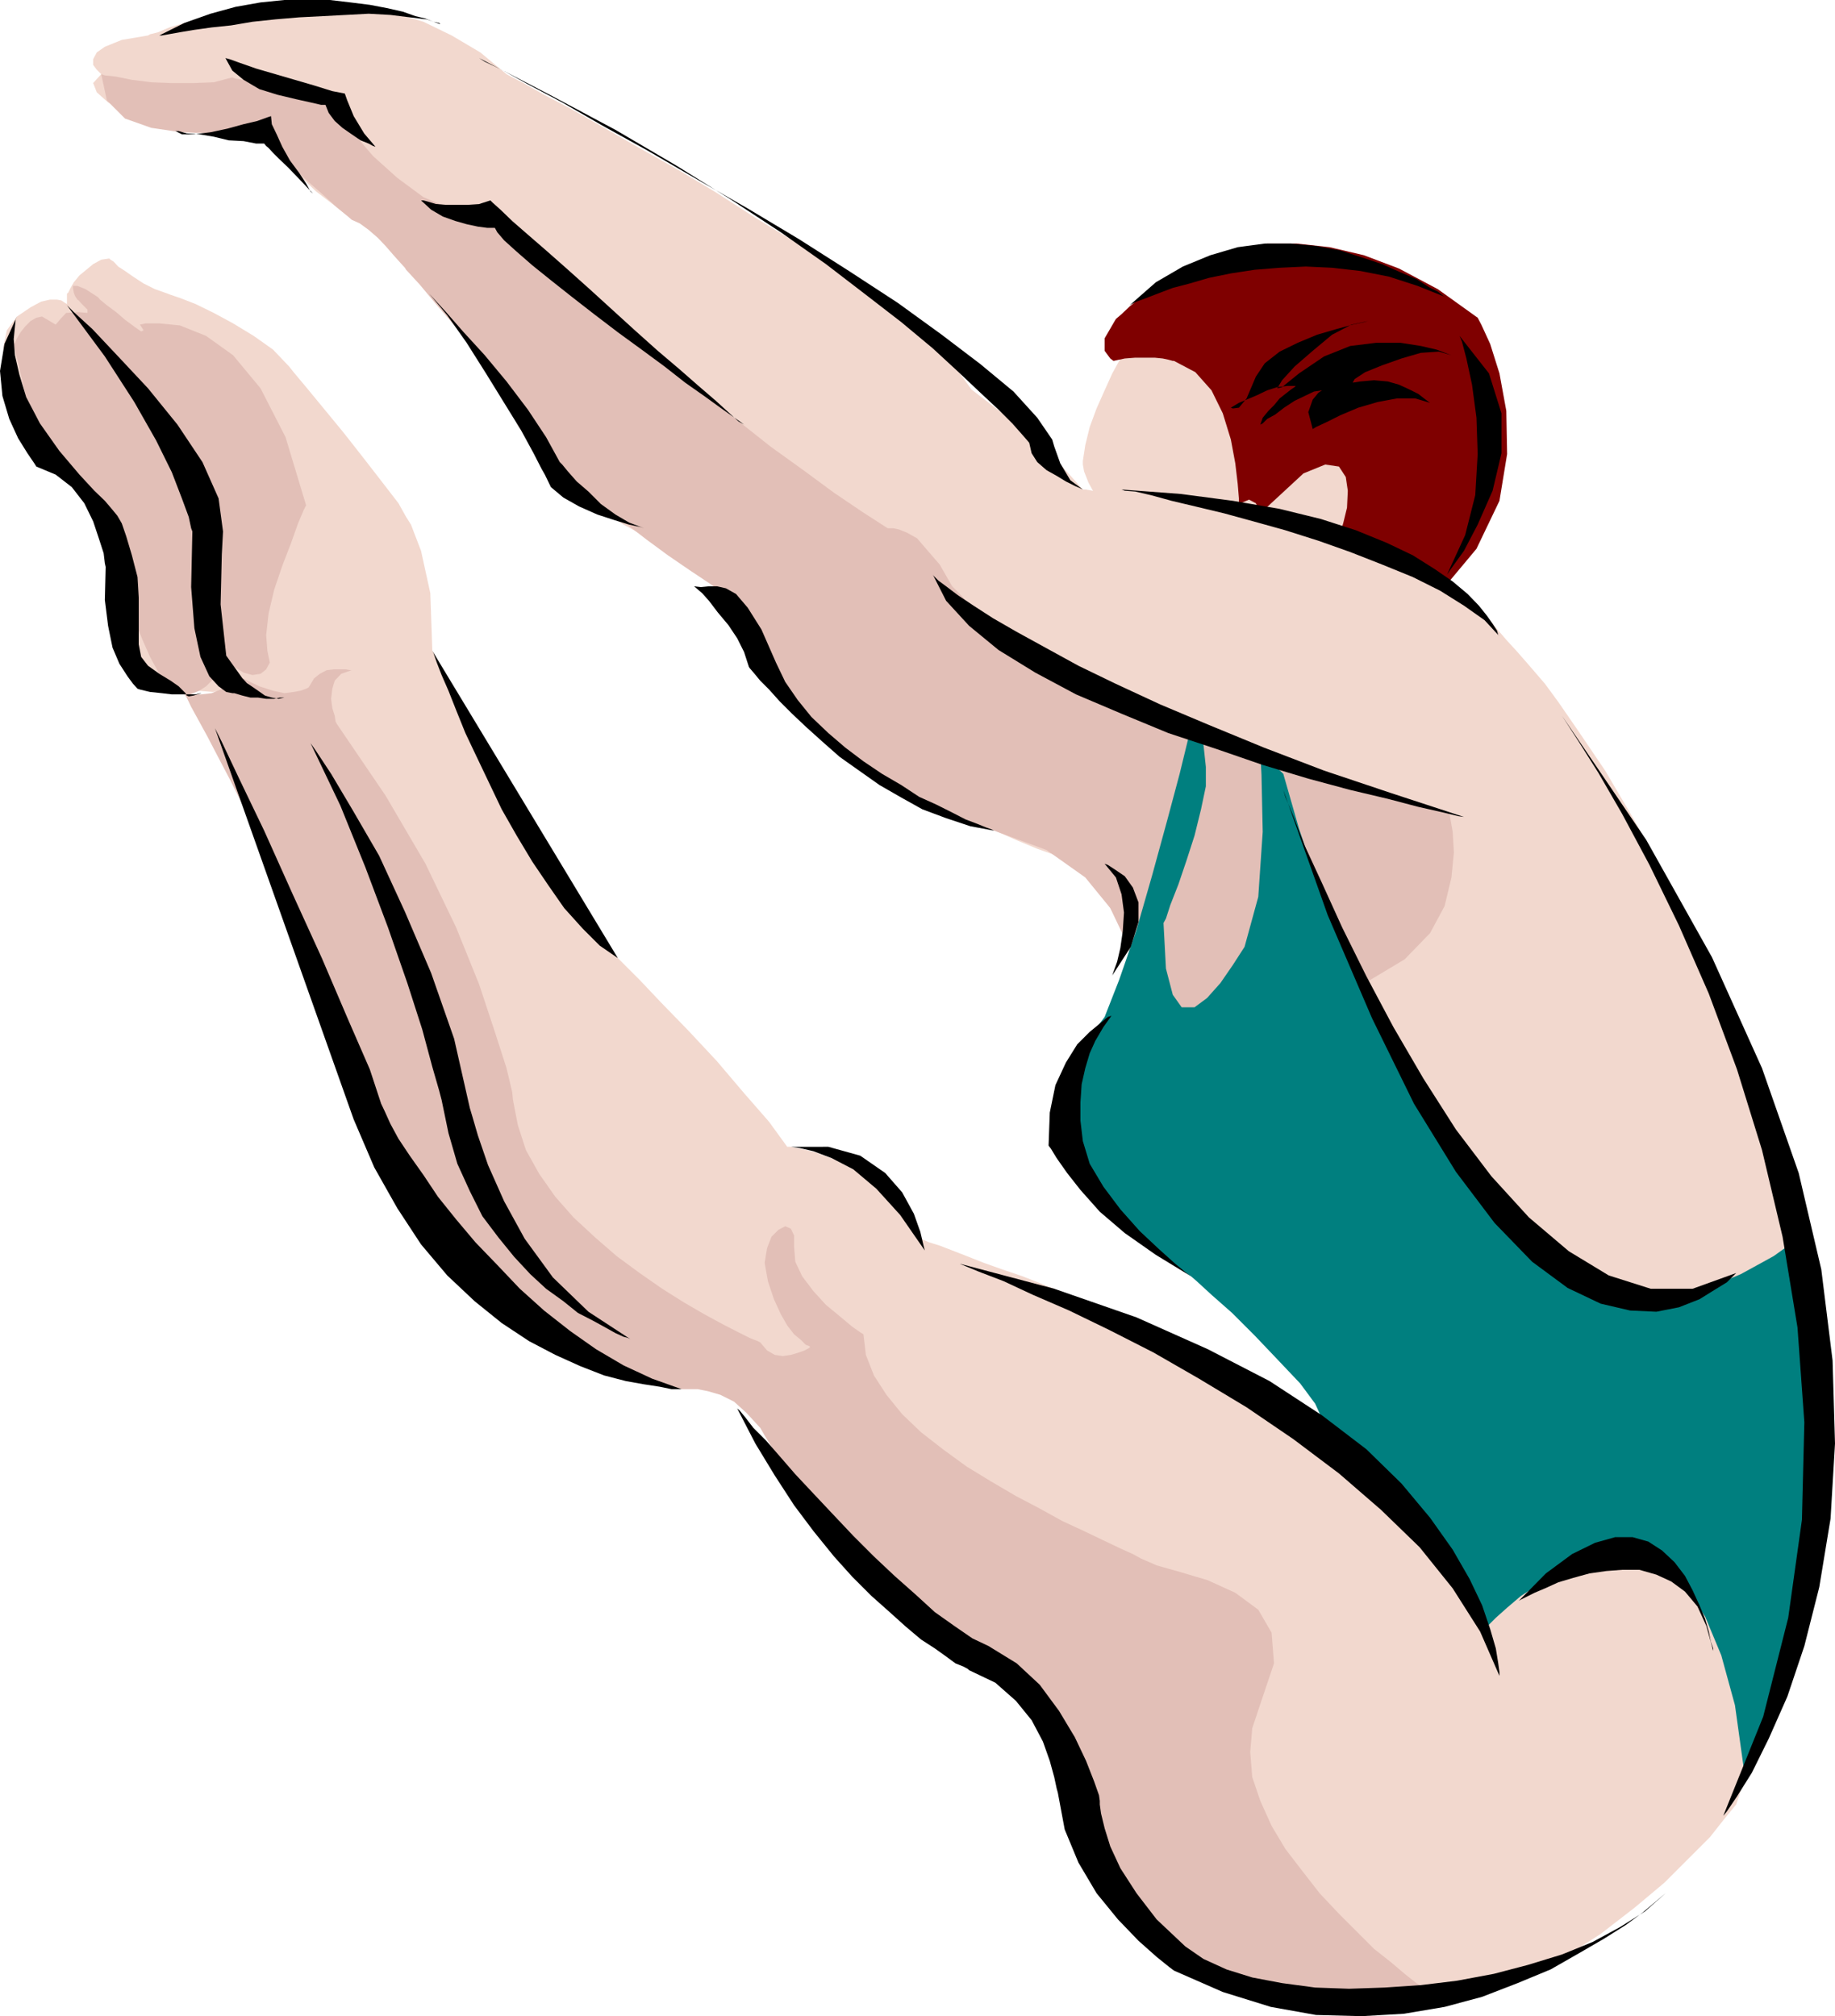 <svg height="480" viewBox="0 0 327.6 360" width="436.8" xmlns="http://www.w3.org/2000/svg"><path style="fill:#f2d8ce" d="m334.862 303.153-.36.576-.864 1.656-1.224 2.232-1.368 3.024-1.44 3.24-1.224 3.312-.792 3.24-.432 2.808v.648l.216 1.224.792 2.016 1.224 2.232 1.656 3.24 1.008 3.672.36 3.24.216 1.44 23.976.792 23.184-3.024 3.024-11.592-13.824-20.952z" transform="translate(-133.838 -240.945)"/><path style="fill:#7f0000" d="m332.846 298.257.216-.36 1.008-.864 1.44-1.368 2.016-1.656 2.664-2.016 3.024-1.872 3.456-1.8 4.032-1.656 4.464-1.368 4.896-.864h5.256l5.904.648 6.12 1.44 6.264 2.376 6.912 3.672 7.128 5.112.648 1.224 1.584 3.456 1.656 5.256 1.224 6.696.144 7.704-1.368 8.352-4.104 8.568-6.912 8.28-7.704 7.128-3.888 3.024-.36.216 1.584-2.232 2.88-3.24 3.24-3.456 2.664-2.664 1.008-1.224-17.064-7.704.216-.792.576-2.016.648-2.664.144-3.024-.36-2.448-1.224-1.872-2.448-.36-3.888 1.584-7.704 7.128-.216-.576-.576-1.224-1.224-.648-1.8.792v-1.008l-.216-2.592-.432-3.672-.792-4.248-1.44-4.68-2.016-4.104-2.88-3.24-3.816-2.016h-.216l-.792-.216-1.008-.216-1.44-.144h-3.456l-1.872.144-2.016.432-.576-.432-1.008-1.368v-2.232z" transform="translate(-133.838 -240.945)"/><path style="fill:#f2d8ce" d="m160.262 247.28.36-.215 1.44-.36 2.016-.864 2.664-.792 3.456-.792 3.888-1.008 4.464-.648 4.68-.576 4.824-.432 5.328.216 5.256.36 5.472 1.08 5.328 1.584 5.04 2.448 5.112 3.024 4.68 3.888.792.432 2.232 1.152 3.672 2.088 4.68 2.448 5.688 3.24 6.264 3.6 6.912 3.888 7.128 4.248 7.272 4.68 7.344 4.464 6.912 4.68 6.48 4.68 5.904 4.68 4.968 4.248 4.104 4.104 2.664 3.672L319.67 320l7.488 8.352h.576l1.872.36 3.024.432 3.672.648 4.68.792 5.256 1.008 5.472 1.008 6.12 1.44 6.12 1.44 6.048 1.8 6.12 1.8 5.904 2.088 5.256 2.232 4.68 2.376 4.032 2.448 3.312 2.88.144.216.432.36.648.864 1.008 1.224 1.368 1.584 1.656 1.8 2.016 2.304 2.232 2.592.864 1.008 2.376 3.24 3.672 5.328 4.68 6.912 5.256 8.928 5.688 10.368 5.688 11.736 5.544 13.392 5.04 14.4 4.248 15.624 3.096 16.704 1.584 17.424.216 18.072-2.016 18.936-4.248 19.296-6.696 19.728-.648.792-1.656 2.016-2.376 3.024-3.672 3.672-4.464 4.464-5.328 4.464-6.048 4.68-6.696 4.32-7.344 3.816-8.136 2.88-8.496 2.016-8.928.576-9.576-.792-9.72-2.664-10.224-4.824-10.296-7.128-9.576-12.384-6.12-19.944-.36-.576-1.008-1.44-1.872-2.448-2.448-2.592-2.808-3.096-3.456-3.024-3.672-2.88-4.248-2.376-.432-.432-1.224-1.224-1.8-1.656-2.448-2.376-2.736-2.88-3.096-3.024-3.456-3.672-3.456-3.672-3.672-3.816-3.384-3.888-3.312-3.672-2.808-3.672-2.664-3.456-2.016-3.24-1.44-2.592-.576-2.304-.216-.144-.432-.432-1.008-.792-1.008-.864-1.44-.792-1.368-1.008-1.656-.792-1.8-.648-.432-.216-1.44-.36-2.232-.792-2.808-1.224-3.672-1.656-3.888-1.8-4.248-2.448-4.464-3.096-4.68-3.24-4.464-4.032-4.464-4.464-4.248-5.112-4.104-5.472-3.456-6.264-2.808-7.128-2.232-7.56-1.008-2.592-2.664-6.84-3.672-9.936-4.464-11.232-4.464-11.52-4.248-10.224-3.456-7.272-2.016-3.456-1.44-1.224v-.792l.576-.432.432-.216-.216.216-.576.648-1.008.792-1.44.576-2.016.216-2.664-.216-3.024-1.008-3.888-2.016h-1.44l-1.224-.432-1.584-1.008-1.44-2.448-1.008-3.6-.432-5.544.216-7.488-.216-.432-.576-1.224-1.224-2.016-1.656-2.664-2.232-3.24-2.592-4.032-3.312-4.68-3.816-5.112-.432-.576-1.008-1.8-1.224-2.448-1.44-3.096-1.008-3.24-.216-3.24.648-3.024 1.8-2.448 2.448-1.656 1.872-1.008 1.584-.36h1.224l.792.144.648.432.36.216v.216-2.088l.216-.144.432-.864.576-1.008 1.008-1.224 1.224-1.008 1.224-1.008 1.44-.792 1.44-.216.216.216.576.36.792.864 1.224.792 1.44 1.008 1.872 1.224 2.016 1.008 2.232.792.576.216 1.872.648 2.592 1.008 3.24 1.584 3.456 1.872 3.672 2.232 3.456 2.448 2.88 3.024.792 1.008 2.232 2.664 3.024 3.672 3.672 4.464 3.672 4.68 3.456 4.464 2.664 3.456 1.368 2.448.864 1.368 1.8 4.68 1.656 7.56.36 10.296.432.648.792 1.656 1.44 2.376 1.8 3.312 2.016 4.032 2.448 4.248 2.88 4.68 2.592 4.896 2.88 5.04 3.024 4.896 2.664 4.68 2.664 4.032 2.448 3.888 2.016 3.024 1.8 2.232 1.224 1.224 1.008 1.008 2.88 2.88 3.816 4.032 4.896 5.04 5.112 5.472 4.824 5.688 4.464 5.112 3.24 4.464h.648l1.8.36 2.664.648 3.24 1.224 3.888 2.016 4.032 2.88 3.888 4.032 3.744 5.256.432.216 1.008.432 1.872.576 2.232.864 2.592 1.008 3.096 1.224 3.24 1.152 3.6 1.224 3.672 1.44 3.672 1.44 3.672 1.44 3.456 1.368 3.24 1.44 2.808 1.224 2.664 1.008 2.016 1.008 2.088 1.008 2.376 1.44 2.88 1.656 2.808 1.8 3.312 2.016 3.24 2.088 3.24 2.232 3.456 2.016 3.024 2.016 3.024 2.016 2.664 1.872 2.448 1.368 1.8 1.44 1.656 1.008.792.648.432.216-20.52-54.864-28.224-46.08-4.896-7.488-.576-.216-1.656-.576-2.448-1.08-3.456-1.224-3.816-1.584-4.536-2.016-4.824-2.232-5.112-2.664-4.968-2.88-5.112-3.024-4.896-3.456-4.608-3.672-4.104-3.816-3.456-3.888-2.808-4.248-1.872-4.464-2.232-7.128-1.008-3.456-.216-.792.648 1.224.792 2.232 1.008 2.592.648 2.232.36.864-.576-.648-1.224-1.368-2.016-2.088-2.448-2.448-2.88-2.376-2.448-2.232-2.376-1.656-1.872-.792-1.008-.432-2.808-1.44-4.104-2.232-4.896-3.024-5.04-4.032-4.896-4.896-4.032-5.688-2.88-6.48-.792-1.224-2.232-3.096-3.24-4.464-3.888-5.256-4.248-5.328-4.032-4.608-3.672-3.672-2.664-1.872-2.448-1.224-2.808-2.232-3.096-2.376-3.024-2.88-2.808-2.808-2.088-2.448-1.224-2.088-.144-1.152-15.84.576-.864-.216-2.232-.792-2.808-1.224-3.24-1.44-2.88-1.44-2.016-1.8-.648-1.656 1.44-1.584-.216-.216-.576-.576-.648-.864v-1.008l.648-1.224 1.44-1.008 3.024-1.224z" transform="translate(-133.838 -240.945)"/><path style="fill:#e2bfb7" d="m151.91 254.193.648.216 2.016.216 2.808.576 3.456.432 3.672.144h3.888l3.6-.144 3.312-.864.576.216 1.44.216 2.232.432 2.808.576 2.88.648 2.664.36 2.376.216 1.656.216.576 1.008 1.872 2.448 2.592 3.672 3.456 4.032 4.32 3.888 4.68 3.456 5.256 2.232 5.256.36.648.432 1.584 1.44 2.448 2.232 3.456 2.808 4.104 3.456 4.608 3.888 5.328 4.248 5.472 4.464 5.904 4.896 5.904 4.68 6.048 4.68 5.904 4.68 5.904 4.248 5.472 4.032 5.112 3.456 4.464 2.88h1.008l1.008.216 1.44.576 1.8 1.008 1.728 2.016 2.304 2.664 2.232 3.888.144.144.864.864 1.368 1.44 2.088 1.584 2.376 2.016 3.456 2.448 4.104 2.88 4.68 2.808 5.472 3.24 6.48 3.24 7.344 3.312 8.136 3.456 8.928 3.456 10.152 3.24 10.944 3.24 12.24 3.024.144 1.008.432 2.448.216 3.672-.432 4.464-1.224 5.112-2.592 4.824-4.536 4.68-6.48 3.888-3.816 1.584-3.888 1.224-3.888 1.224-3.6.792-3.456.792-3.456.576-3.24.432-3.096.432-2.592.144-2.664.216h-7.56v-4.392l-.36-4.68-1.656-5.472-2.808-5.904-4.464-5.472-6.912-4.896-9.36-3.456-.432-.216-1.224-.36-2.016-.792-2.664-1.08-3.024-1.368-3.456-1.872-3.744-2.016-3.888-2.448-4.032-2.592-4.104-2.88-3.672-3.456-3.6-3.456-3.096-4.032-2.808-4.32-2.016-4.464-1.44-4.824-.864-.432-1.8-1.44-2.808-2.016-3.672-2.448-3.888-2.664-3.816-2.808-3.456-2.664-3.096-2.232-.576-.216-1.44-.792-2.232-1.008-2.448-1.8-2.448-2.448-2.448-2.88-1.8-3.672-1.008-4.248-.792-.792-1.872-2.448-2.808-3.672-3.456-4.032-3.672-4.464-3.672-4.248-3.24-3.888-2.448-2.664-.216-.36-.792-.864-1.224-1.368-1.44-1.656-1.368-1.44-1.656-1.44-1.584-1.152-1.44-.648-.648-.576-2.016-1.656-2.448-2.232-3.024-2.664-2.88-2.808-2.592-2.664-1.656-2.448-.36-1.368-1.224.144-3.456.432-4.68.432-5.472-.216-5.328-.792-4.68-1.656-3.24-3.24z" transform="translate(-133.838 -240.945)"/><path style="fill:#007f7f" d="m399.302 531.393.36-.36 1.224-1.224 2.016-1.8 2.448-2.088 3.096-2.016 3.456-2.016 3.6-1.656 4.104-1.224 3.816-.144 4.104.576 3.816 1.8 3.672 3.456 3.24 4.896 2.88 6.912 2.448 8.928 1.584 11.376 1.008-1.44 2.232-4.464 3.096-7.272 3.24-10.368 2.664-13.392 1.368-16.272-.36-19.728-2.88-22.536-.36.432-1.08.792-1.584 1.224-2.016 1.44-2.88 1.584-3.024 1.656-3.456 1.44-3.672 1.152-4.032.864-4.32.36-4.464-.36-4.464-1.224-4.464-2.016-4.464-3.312-4.248-4.464-4.248-5.688-.216-.144-1.008-.864-1.224-1.368-1.872-2.088-2.016-2.448-2.448-3.024-2.808-3.888-2.88-4.248-3.24-4.824-3.24-5.688-3.24-6.048-3.24-6.912-3.456-7.704-3.096-8.136-3.024-8.928-2.808-9.792-4.104-4.032.216 4.248.216 10.152-.792 11.592L356.03 410l-2.088 3.24-2.232 3.24-2.376 2.664-2.232 1.656h-2.304l-1.584-2.232-1.224-4.68-.432-8.136.432-.792.792-2.448 1.44-3.672 1.44-4.248 1.44-4.464 1.152-4.68.864-4.104v-3.456l-.432-4.032-.216-1.656v.216l-2.016-1.44-.576 2.232-1.44 5.904-2.232 8.352-2.664 9.72-2.808 9.792-3.096 8.928-2.592 6.624-2.448 3.24-.216.216-.648.648-.792 1.152-.792 1.44-.792 1.872-.864 2.016-.576 2.592-.432 2.664.216 3.24.792 3.24 1.224 3.456 2.232 3.888 3.096 3.888 4.032 4.248 5.112 4.248 6.264 4.248 1.008.864 2.664 2.448 3.672 3.24 4.032 4.032 4.248 4.464 3.888 4.104 2.664 3.6 1.224 2.664-4.896-1.8.36.36 1.08 1.008 1.584 1.656 2.232 2.016 2.448 2.448 2.88 2.88 3.024 3.024 3.24 3.24 3.24 3.456 3.024 3.24 2.88 3.24 2.664 3.096 2.232 3.024 1.8 2.448 1.008 2.232z" transform="translate(-133.838 -240.945)"/><path style="fill:#e2bfb7" d="m136.286 302.36.216-.215.36-.792.648-1.08.792-1.008 1.008-1.008 1.008-.576 1.008-.216 1.008.576 1.44.864.864-1.008 1.008-1.08 2.232-.144 1.584.144v-.576l-1.008-1.008-.576-.648-.216-.144-.432-.648-.216-.576-.144-.864v-.36h.792l1.44.576 2.232 1.44.36.432 1.224 1.008 1.656 1.224 1.584 1.368 1.656 1.224 1.224.864.432-.216-.648-1.008 1.008-.216h2.448l3.672.36 4.68 1.872 4.824 3.456 4.896 5.904 4.464 8.712 3.672 12.168-.432.864-1.008 2.376-1.224 3.456-1.584 4.104-1.44 4.248-1.008 4.248-.432 3.888.216 2.808.432 2.088-.648 1.224-1.008.792-1.44.216-1.584-.432-1.656-1.008-1.44-1.224-1.008-1.656-1.008-1.368v1.584l.216 2.448.216 1.44-.216.432-.792.792-1.008 1.008-1.224.792-1.656.648-1.8-.216-1.872-1.008-1.8-2.448-1.656-3.024-1.368-3.096-1.224-3.024-1.008-2.88-.864-2.232-.36-1.8-.432-1.224v-.432l-4.68-13.176-10.944-13.032z" transform="translate(-133.838 -240.945)"/><path style="fill:#e2bfb7" d="M196.622 360.609h-.216l-.792-.144h-2.232l-1.224.144-1.224.648-1.008.792-.864 1.44-.144.216-.432.216-1.008.36-1.224.216-1.656.216-2.016-.432-2.448-.792-3.024-1.44-.216.216-.792.648-1.224.576-1.656.576-1.584.648-1.872.216h-1.8l-1.656-.864.216.432.648 1.008.792 1.656 1.224 2.232 1.656 3.024 1.8 3.456 2.232 4.248 2.448 4.896 2.592 5.472 2.88 6.12 3.024 6.696 3.24 7.344 3.456 7.92 3.456 8.424 3.672 8.928 3.888 9.792.216.36 1.008 1.44 1.368 2.016 1.872 2.664 2.448 3.24 2.808 3.672 3.096 3.672 3.384 4.032 3.888 3.888 4.104 4.032 4.248 3.456 4.464 3.456 4.68 2.88 4.824 2.232 4.68 1.368 4.896.864h2.88l1.8.36 2.232.648 2.448 1.224 2.232 2.016 2.448 2.664.216.36.576 1.008 1.008 1.656 1.44 2.232 1.584 2.664 2.088 3.024 2.448 3.24 2.808 3.456 2.88 3.672 3.384 3.888 3.456 3.6 3.888 3.672 3.96 3.456 4.32 3.24 4.464 2.88 4.68 2.592.36.432 1.224 1.44 1.656 2.016 2.016 2.88 2.448 3.6 2.664 4.464 2.376 4.896 2.448 5.688.216.432.432 1.44.792 2.232 1.224 2.592 1.656 3.24 2.016 3.456 2.448 3.672 3.24 3.456 3.672 3.456 4.248 3.024 4.896 2.664 5.472 2.016 6.264 1.224 7.128.216 7.92-.792 8.712-2.016-.36-.432-1.224-.792-2.088-1.656-2.376-2.016-3.096-2.448-3.024-3.024-3.24-3.24-3.456-3.672-3.024-3.888-3.096-4.032-2.448-4.104-2.016-4.464-1.44-4.248-.36-4.464.36-4.248 1.44-4.32 2.448-7.272-.432-5.472-2.376-4.104-4.104-3.024-4.896-2.232-4.824-1.44-4.32-1.224-2.808-1.224-1.44-.792-2.232-1.008-3.024-1.44-3.456-1.656-3.888-1.8-4.032-2.232-4.248-2.232-4.536-2.664-4.248-2.592-4.248-3.096-3.888-3.024-3.384-3.24-2.808-3.456-2.232-3.456-1.44-3.672-.432-3.672-.576-.36-1.44-1.008-2.232-1.872-2.448-2.016-2.232-2.448-2.016-2.664-1.224-2.592-.216-2.664v-2.016l-.576-1.224-1.008-.432-1.224.648-1.224 1.224-.792 2.016-.432 2.664.576 3.24 1.08 3.24 1.224 2.664 1.152 2.016 1.224 1.584 1.224 1.008.864.864.576.216.216.144-.216.216-.792.432-1.008.36-1.44.432-1.44.216-1.44-.216-1.368-.792-1.224-1.44-.432-.216-1.44-.576-2.016-1.008-2.808-1.44-3.312-1.8-3.6-2.088-3.888-2.448-4.032-2.808-4.104-3.024-3.816-3.312-3.888-3.6-3.24-3.672-2.88-4.104-2.376-4.248-1.44-4.464-.864-4.464-.144-1.44-1.008-4.248-2.088-6.48-2.808-8.496-4.104-10.152-5.472-11.376L202.67 383l-8.712-12.816-.216-.432-.144-1.008-.432-1.368-.216-1.656.216-1.8.432-1.44 1.152-1.224z" transform="translate(-133.838 -240.945)"/><path style="fill:#000" d="m136.862 297.465-.216.432-.144 1.368-.216 2.232.216 2.88.792 3.456 1.224 4.032 2.448 4.68 3.456 4.896 3.6 4.248 2.664 2.88 1.872 1.8 1.224 1.44 1.008 1.224.792 1.368.792 2.304 1.008 3.384 1.008 3.888.216 3.672V356l.432 2.232 1.224 1.584 2.016 1.44 2.016 1.224 1.44 1.008.792.792.432.432.216.432.36.144.864-.144 1.368-.432h-.144l-.864.216h-4.248l-1.8-.216-2.088-.216-1.8-.432-.432-.144-.792-.864-1.008-1.368-1.44-2.232-1.224-2.88-.792-3.888-.576-4.608.144-5.904-.144-.648-.216-1.8-.864-2.664-1.008-3.024-1.584-3.24-2.232-2.88-2.88-2.232-3.456-1.44-.36-.576-1.224-1.8-1.656-2.664-1.584-3.456-1.224-4.104-.432-4.464.792-4.824zm8.928-2.016 1.224 1.224 3.312 3.024 4.608 4.896 5.328 5.688 5.256 6.48 4.464 6.696 2.88 6.48.792 5.904-.216 4.104-.216 8.928 1.008 9.144 2.88 4.032.216.216.576.648.864.576 1.152.792 1.224.864 1.224.36 1.224.216 1.008-.216h-.792l-1.008.216h-1.44l-1.44-.216h-1.368l-1.44-.36-1.44-.432h-.36l-1.08-.216-1.368-1.008-1.656-1.8-1.584-3.456-1.08-5.112-.576-7.344.216-9.936-.216-.576-.432-2.016-1.224-3.312-1.8-4.68-2.808-5.688-3.888-6.84-5.256-8.136zm26.424 75.528 1.224 2.448 3.096 6.552 4.464 9.288 5.04 11.232 5.256 11.52 4.68 10.944 3.888 8.928 2.016 6.12.648 1.368 1.008 2.232 1.44 2.664 2.016 3.024 2.448 3.456 2.592 3.888 3.24 4.032 3.456 4.104 3.888 4.032 4.032 4.248 4.32 3.888 4.68 3.672 4.608 3.24 4.896 2.88 5.112 2.376 5.256 1.872h-1.8l-2.088-.432-2.808-.432-3.24-.576-3.888-1.008-4.248-1.656-4.464-2.016-4.68-2.448-4.896-3.24-4.824-3.888-4.896-4.608-4.68-5.544-4.248-6.48-4.104-7.272-3.672-8.568zm93.24 121.463.432.36 1.008 1.225 1.44 1.872 2.232 2.232 2.448 2.808 2.808 3.24 3.24 3.456 3.456 3.672 3.672 3.888 3.672 3.672 3.672 3.456 3.816 3.384 3.384 3.096 3.456 2.448 3.24 2.232 2.88 1.368 5.04 3.096 4.104 3.816 3.456 4.68 2.808 4.68 2.016 4.248 1.44 3.672.864 2.448.144 1.008v.648l.216 1.584.648 2.664 1.008 3.24 1.8 3.888 2.88 4.464 3.6 4.68 5.112 4.824 3.24 2.232 4.104 1.872 4.608 1.44 5.328 1.008 5.904.792 6.048.216 6.336-.216 6.48-.432 6.48-.792 6.552-1.224 6.048-1.584 6.12-1.872 5.472-2.232 4.896-2.664 4.464-2.808 3.672-3.24-.432.36-1.44 1.224-2.232 1.872-3.024 2.232-3.888 2.448-4.464 2.592-5.04 2.88-5.904 2.448-6.336 2.448-6.696 1.8-7.272 1.224-7.56.432-8.136-.216-8.064-1.44-8.568-2.664-8.712-3.816-.864-.648-2.232-1.8-3.24-2.88-3.672-3.816-3.816-4.68-3.24-5.472-2.448-5.904-1.224-6.552-.216-.792-.432-2.016-.792-2.88-1.224-3.456-2.016-3.816-2.808-3.456-3.672-3.24-4.68-2.232-.216-.216-.792-.432-1.44-.576-1.656-1.224-2.016-1.44-2.448-1.584-2.736-2.304-2.88-2.592-3.24-2.88-3.456-3.456-3.24-3.6-3.672-4.536-3.456-4.608-3.456-5.328-3.456-5.688zm176.04 72.72.648-.791 1.8-2.664 2.664-4.248 3.024-6.12 3.312-7.488 3.024-9 2.664-10.512 2.016-12.24.792-13.392-.432-14.832-2.016-16.272-4.032-17.208-6.552-18.72-8.928-19.8-11.736-20.952-15.048-22.176.792 1.224 2.232 3.456 3.456 5.472 4.248 7.344 4.896 9.144 5.256 10.8 5.328 12.168 5.04 13.536 4.464 14.4 3.672 15.48 2.664 16.2 1.224 16.92-.432 17.424-2.448 17.496-4.464 17.64zM162.278 247.28h.432l1.224-.215 2.016-.36 2.592-.432 3.096-.432 3.456-.36 3.816-.648 4.104-.432 4.248-.36 4.248-.216 4.104-.216 4.032-.216 3.888.216 3.456.432 3.024.36 2.448.864-.216-.216-1.008-.216-1.44-.576-1.8-.432-2.232-.792-2.88-.648-3.024-.576-3.456-.432-3.672-.432h-8.136l-4.248.432-4.464.792-4.464 1.224-4.68 1.656zm57.096 4.033 1.008.648 3.024 1.44 4.68 2.592 6.12 3.24 7.128 4.104 8.064 4.464 8.784 5.112 9.144 5.256 9.144 5.472 8.928 5.688 8.712 5.688 7.848 5.688 6.912 5.256 5.904 4.896 4.248 4.68 2.664 3.888.36 1.224 1.08 3.024 1.8 3.024 2.232 1.656-.432-.216-1.008-.432-1.584-.792-1.656-1.008-1.8-1.008-1.656-1.44-1.008-1.584-.432-1.872-.36-.432-1.008-1.152-1.656-1.872-2.448-2.448-3.24-3.024-3.888-3.672-4.608-4.248-5.616-4.68-6.336-4.896-7.128-5.472-8.064-5.688-9-5.904-9.72-6.048-10.8-6.336-11.736-6.264zm114.696 77.04.576.216 1.872.144 2.808.648 3.672 1.008 4.248 1.008 5.112 1.224 5.256 1.44 5.688 1.584 5.904 1.872 5.688 2.016 5.688 2.232 5.472 2.232 4.896 2.448 4.248 2.664 3.672 2.592 2.664 2.88-.216-.216-.216-.792-.792-1.224-1.008-1.44-1.44-1.8-2.016-2.088-2.664-2.232-3.24-2.232-3.888-2.448-4.68-2.232-5.472-2.232-6.264-2.016-7.344-1.8-8.352-1.44-9.288-1.224zm-33.696 15.192.144.216.864.864 1.368 1.008 2.088 1.584 2.808 1.872 3.456 2.232 4.248 2.448 5.112 2.808 5.904 3.24 6.696 3.24 7.92 3.672 8.712 3.672 9.792 4.032 10.728 4.104 12.024 4.032 12.96 4.248-1.008-.144-2.664-.648-4.464-1.008-5.472-1.44-6.696-1.584-7.488-2.016-8.136-2.448-8.352-2.88-8.496-2.808-8.352-3.456-8.136-3.456-7.272-3.888-6.552-4.032-5.256-4.32-4.104-4.464zm-89.352 13.608.216.432.576 1.656.864 2.232 1.224 2.808 1.368 3.456 1.656 4.104 2.016 4.248 2.232 4.68 2.232 4.68 2.664 4.68 2.808 4.68 2.88 4.248 2.808 4.032 3.312 3.672 3.024 3.024 3.24 2.232zm63.36 88.56h.648l1.584.216 2.448.576 3.24 1.224 3.888 2.016 4.104 3.456 4.248 4.68 4.392 6.336-.216-.864-.576-2.448-1.152-3.24-2.088-3.816-3.024-3.456-4.464-3.096-5.688-1.584zm30.816 20.88 1.008.432 2.448 1.008 4.32 1.656 5.256 2.448 6.48 2.808 7.128 3.456 7.92 4.032 8.136 4.68 8.496 5.112 8.352 5.688 8.136 6.12 7.488 6.48 6.912 6.696 5.904 7.344 4.896 7.704 3.456 7.92v-.648l-.216-1.584-.432-2.664-1.008-3.456-1.44-4.248-2.232-4.68-3.024-5.256-4.032-5.688-5.112-6.12-6.264-6.12-7.92-6.048-9.36-6.12-11.016-5.688-12.744-5.688-14.688-5.112zm41.256 2.232-.792-.576-2.016-1.656-2.88-2.592-3.456-3.24-3.456-3.888-3.024-4.032-2.448-4.104-1.224-4.032-.432-3.672v-3.24l.216-3.24.648-2.88.792-2.664 1.008-2.232 1.44-2.448 1.44-2.016-.648.216-1.224 1.008-2.016 1.656-2.232 2.232-2.016 3.24-1.872 4.032-1.008 4.896-.216 5.904.432.576 1.008 1.656 1.872 2.664 2.376 3.024 3.456 3.888 4.464 3.816 5.544 3.888zm-14.04-53.712.216-.648.648-1.8.576-2.448.432-3.024.216-3.312-.432-3.24-1.008-3.024-2.016-2.448.576.216 1.224.792 1.8 1.224 1.44 2.016 1.008 2.664v3.456L335.726 410zm-21.096-25.848-.432-.216-1.008-.36-1.584-.648-2.088-.792-2.376-1.224-2.88-1.44-3.024-1.368-3.168-2.088-3.456-2.016-3.312-2.232-3.24-2.448-3.024-2.592-3.024-2.88-2.448-3.024-2.232-3.24-1.656-3.456-2.592-5.904-2.448-3.888-2.088-2.448-1.8-1.008-1.584-.36h-1.44l-1.44.144-1.224-.144.432.36 1.008.864 1.224 1.368 1.584 2.088 1.872 2.232 1.584 2.376 1.224 2.448.864 2.664.144.216.864 1.008 1.008 1.224 1.584 1.584 1.872 2.088 2.232 2.232 2.592 2.448 2.88 2.592 3.024 2.664 3.456 2.448 3.672 2.592 3.888 2.232 3.744 2.088 4.248 1.584 4.32 1.44zM210.446 293.36l.792.865 2.232 2.448 3.024 3.456 3.888 4.248 3.888 4.68 3.816 5.04 3.24 4.896 2.448 4.464.432.432 1.008 1.224 1.584 1.8 2.088 1.8 2.232 2.232 2.592 1.872 2.448 1.44 2.664 1.008-.648-.216-2.016-.432-2.592-.792-3.096-1.008-3.24-1.44-2.808-1.584-2.232-1.872-1.08-2.232-.576-1.008-1.44-2.808-2.232-4.104-3.024-4.896-3.24-5.256-3.456-5.472-3.456-4.896zm-45.288-29.015h.576l1.44.432 2.232.144 2.592.432 2.664.648 2.664.144 2.232.432h1.44l.36.432.432.36.792.864 1.008 1.008 1.656 1.584 2.016 2.088 2.448 2.592-.432-.36-.792-1.44-1.224-1.872-1.656-2.232-1.368-2.448-1.008-2.232-.864-1.8-.144-1.44-.648.216-1.8.648-2.448.576-2.88.792-3.024.648-2.88.36h-2.232zm8.928-13.032.792.216 1.8.648 2.88 1.008 3.456 1.008 3.456 1.008 3.456 1.008 3.24 1.008 2.232.432.432 1.224 1.152 2.808 1.872 3.096 2.016 2.376-.432-.144-.792-.432-1.44-.576-1.584-1.08-1.656-1.152-1.368-1.224-1.08-1.44-.576-1.44h-.792l-1.872-.432-2.592-.576-3.312-.792-3.24-1.008-2.808-1.656-2.016-1.656zm34.92 25.416h.432l.792.216 1.44.432 1.8.144h3.888l2.016-.144 2.016-.648.432.432 1.368 1.224 2.088 2.016 2.808 2.448 3.24 2.808 3.672 3.24 4.104 3.672 4.032 3.672 4.032 3.672 4.104 3.672 3.816 3.24 3.456 3.024 3.096 2.664 2.448 2.232 1.584 1.44 1.008.576-.576-.432-1.44-1.008-2.232-1.584-2.88-2.088-3.384-2.376-3.672-2.88-4.104-3.024-4.248-3.096-4.248-3.24-3.888-3.024-3.816-3.024-3.312-2.664-2.808-2.448-2.232-2.016-1.224-1.44-.432-.792h-1.368l-1.656-.216-2.016-.432-2.016-.576-2.232-.792-2.088-1.224zm126.504 18.72.36-.216.864-.432 1.584-.576 2.232-.864 2.664-1.008 3.024-.792 3.456-1.008 3.888-.792 4.248-.648 4.464-.36 4.68-.216 4.68.216 5.04.576 5.112 1.008 5.112 1.656 5.04 2.016-.432-.216-1.008-.792-1.584-.792-2.232-1.44-2.88-1.224-3.24-1.44-3.672-1.224-3.816-1.224-4.32-.792-4.464-.432h-4.68l-4.824.648-4.896 1.44-4.896 2.016-4.824 2.808zm58.896 5.471.432 1.009.792 3.024 1.008 4.68.792 5.904.216 6.48-.432 7.344-1.8 7.128-3.24 7.056.792-1.152 2.232-3.096 2.448-4.68 2.664-6.048 1.584-6.696v-7.128l-2.232-7.128z" transform="translate(-133.838 -240.945)"/><path style="fill:#000" d="m362.942 381.993.36 1.224 1.44 3.456 2.016 5.256 3.096 6.696 3.6 7.92 4.32 8.712 4.824 9.072 5.328 9.144 5.832 9.144 6.336 8.352 6.696 7.344 7.128 6.048 7.128 4.32 7.488 2.376h7.488l7.776-2.808-.432.432-1.224 1.224-2.232 1.368-2.664 1.656-3.672 1.44-4.032.792-4.68-.216-5.256-1.224-5.904-2.808-6.336-4.68-6.696-6.912-6.912-9.144-7.488-12.168-7.488-15.264-7.92-18.432zm42.048 144.792.36-.216.864-.432 1.584-.792 1.872-.792 2.376-1.08 2.664-.792 2.88-.792 3.024-.432 2.808-.216h3.096l3.024.864 2.664 1.224 2.448 1.8 2.232 2.664 1.584 3.456 1.224 4.464v-.432l-.432-1.224-.36-1.8-.648-2.232-1.008-2.448-1.224-2.664-1.368-2.592-1.872-2.448-2.232-2.088-2.448-1.584-2.808-.792h-3.096l-3.6 1.008-4.104 2.016-4.68 3.456zm-36.792-209.232.576-.36 1.872-.864 2.448-1.224 3.24-1.368 3.456-1.008 3.456-.648h3.24l2.664.792-.216-.144-.864-.648-1.008-.792-1.584-.792-1.872-.864-2.016-.576-2.448-.216-2.448.216-1.368.216.36-.648 1.872-1.224 3.024-1.224 3.456-1.224 3.456-1.008 3.24-.216 2.232.648-.576-.216-2.088-.792-2.808-.648-3.672-.576h-4.248l-4.68.576-4.68 1.872-4.464 3.024-3.024 2.448-.864.216.864-1.44 2.232-2.448 3.24-2.808 3.456-2.88 3.456-1.8 3.024-.648-.792.216-2.016.432-2.88.792-3.456 1.008-3.456 1.44-3.24 1.584-2.664 2.088-1.584 2.376-1.656 3.888-1.368 1.656-1.08.144-.36-.144.36-.216 1.08-.648 1.368-.576 1.872-.792 1.8-.864 1.8-.576 1.872-.216h1.44l-.216.216-.648.432-1.008.792-1.008.792-1.008 1.224-1.008 1.008-1.008 1.224-.432 1.224.432-.216.792-.792 1.44-.792 1.584-1.224 1.872-1.224 1.8-.864 1.656-.792 1.44-.216-.648.432-1.008 1.224-.792 2.232zm-178.92 56.087 1.008 1.44 2.664 4.033 3.888 6.552 4.68 8.064 4.608 10.008 4.68 10.944 4.104 11.736 2.808 12.384.432 1.44 1.008 3.456 1.8 5.256 2.88 6.48 3.672 6.696 5.04 6.912 6.336 6.12 7.488 4.896-.432-.216-.792-.216-1.44-.648-1.8-1.008-2.232-1.224-2.664-1.368-2.592-2.088-3.096-2.232-2.808-2.592-2.88-3.096-2.808-3.456-2.88-3.816-2.232-4.464-2.232-4.896-1.584-5.472-1.224-5.904-.432-1.656-1.224-4.248-1.8-6.696-2.664-8.28-3.456-9.936-4.032-10.728-4.464-11.016z" transform="translate(-133.838 -240.945)"/></svg>
